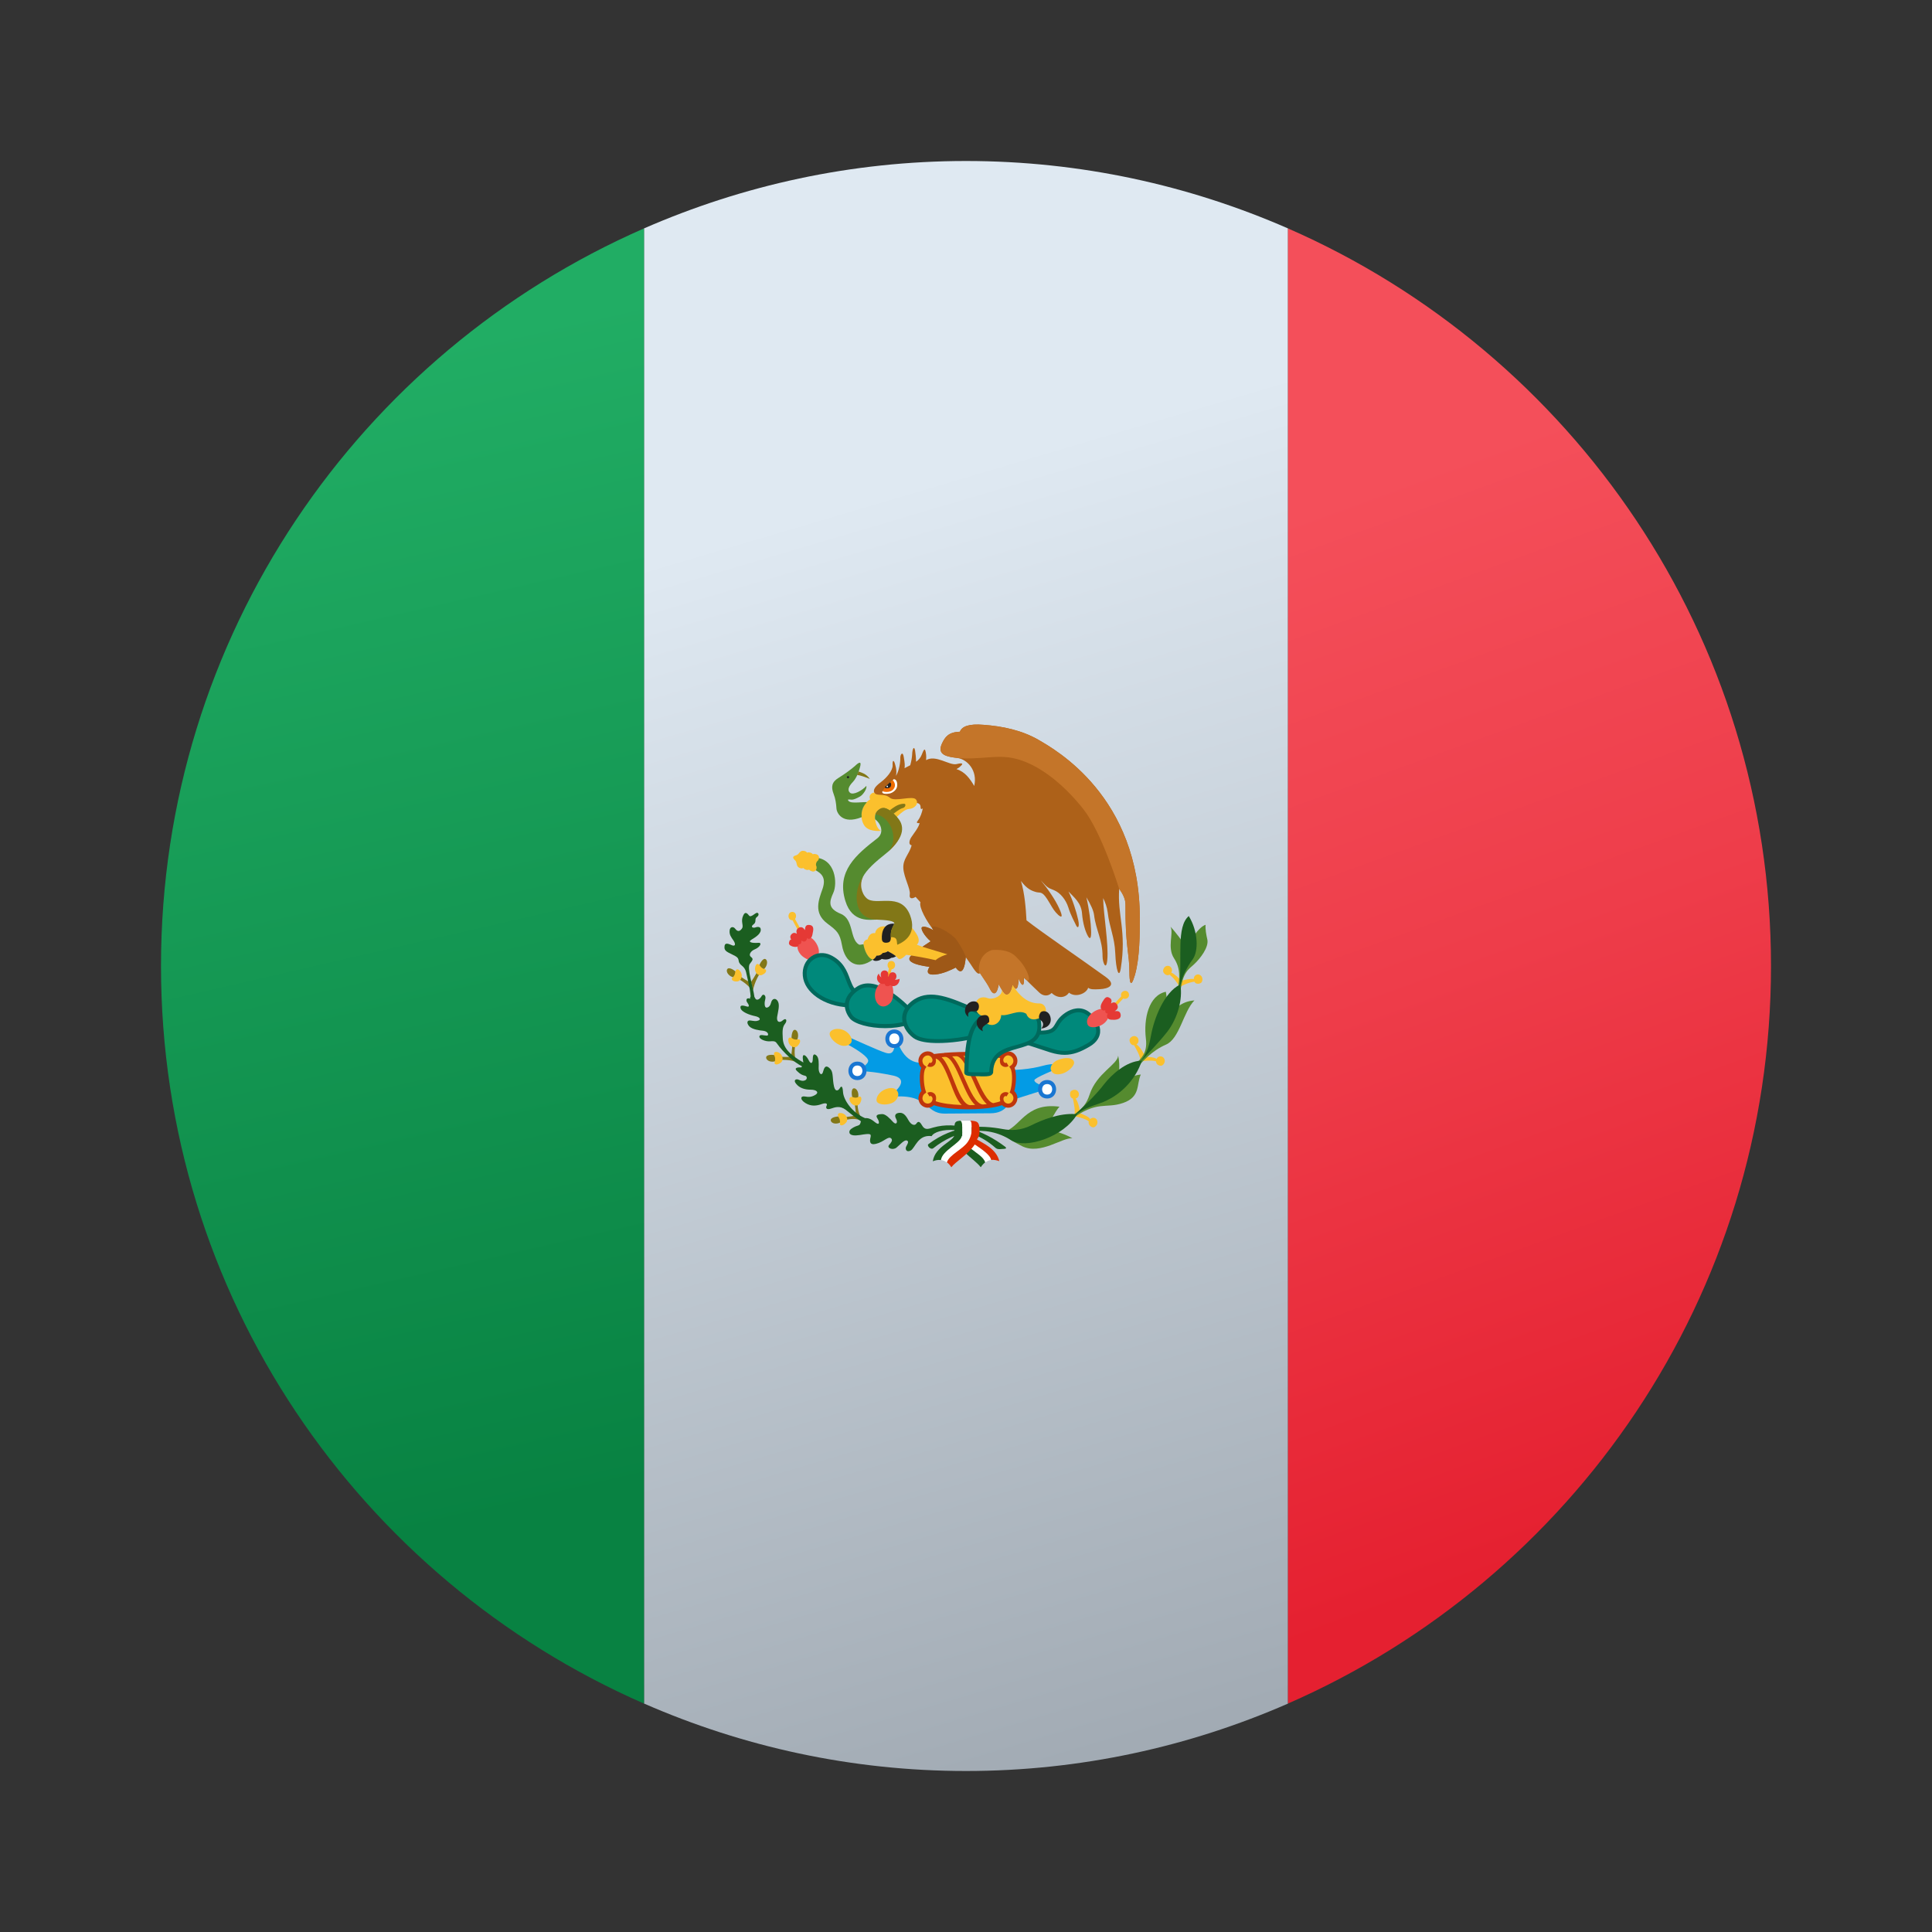 <svg xmlns="http://www.w3.org/2000/svg"  viewBox="0 0 48 48" width="48px" height="48px"><rect x="0" y="0" width="48" height="48" fill="#333333" stroke="none"/><linearGradient id="iNwehTLLruDPfe_m7LbmYa" x1="20.625" x2="30.184" y1="12.602" y2="44.881" gradientUnits="userSpaceOnUse"><stop offset="0" stop-color="#dfe9f2"/><stop offset=".998" stop-color="#9ea7b0"/></linearGradient><path fill="url(#iNwehTLLruDPfe_m7LbmYa)" d="M32,5.675C29.549,4.604,26.846,4,24,4s-5.549,0.604-8,1.675v36.649	C18.451,43.396,21.154,44,24,44s5.549-0.604,8-1.675V5.675z"/><linearGradient id="iNwehTLLruDPfe_m7LbmYb" x1="31.258" x2="40.376" y1="12.867" y2="37.922" gradientUnits="userSpaceOnUse"><stop offset=".008" stop-color="#f44f5a"/><stop offset=".447" stop-color="#ee3d4a"/><stop offset="1" stop-color="#e52030"/></linearGradient><path fill="url(#iNwehTLLruDPfe_m7LbmYb)" d="M44,24c0-8.199-4.939-15.237-12-18.325v36.649C39.061,39.237,44,32.199,44,24z"/><linearGradient id="iNwehTLLruDPfe_m7LbmYc" x1="8.413" x2="14.87" y1="9.081" y2="37.158" gradientUnits="userSpaceOnUse"><stop offset="0" stop-color="#21ad64"/><stop offset="1" stop-color="#088242"/></linearGradient><path fill="url(#iNwehTLLruDPfe_m7LbmYc)" d="M4,24c0,8.199,4.939,15.237,12,18.325V5.675C8.939,8.763,4,15.801,4,24z"/><path fill="#039be5" d="M25.906,26.48c-0.258,0.07-0.711,0.145-1.258,0.078c-0.543-0.066-1.145,0.035-1.559-0.184	c-0.516,0.152-0.738-0.281-0.82-0.598c-0.055,0.285-0.051,0.441-0.258,0.383c-0.207-0.063-0.844-0.363-0.996-0.422	c-0.156-0.063-0.191,0.082,0.063,0.223c0.25,0.137,0.484,0.297,0.492,0.391c0.004,0.098-0.219,0.219-0.297,0.258	c0.379,0,0.797,0.086,0.934,0.117c0.254,0.059,0.27,0.242-0.145,0.531c1.051-0.121,0.883,0.414,1.414,0.41	c0.391-0.004,0.949-0.008,1.129-0.008c0.422,0,0.445-0.297,0.59-0.344c0.32-0.105,0.652-0.203,0.906-0.289	c-0.258-0.059-0.402-0.125-0.402-0.188c0-0.059,0.516-0.266,0.766-0.371C26.375,26.438,26.164,26.406,25.906,26.48z"/><path fill="#fbc02d" d="M25.195,26.25c-0.063-0.094-0.211-0.113-0.289-0.008c-0.434-0.09-1.402-0.063-1.719,0	c-0.074-0.105-0.223-0.086-0.285,0.008c-0.066,0.098-0.023,0.219,0.051,0.266c-0.082,0.125-0.051,0.465,0,0.609	c-0.074,0.047-0.117,0.164-0.051,0.266c0.063,0.094,0.211,0.113,0.285,0.004c0.363,0.152,1.348,0.152,1.719,0	c0.078,0.109,0.227,0.086,0.289-0.004c0.066-0.102,0.023-0.219-0.051-0.266c0.051-0.145,0.078-0.484,0-0.609	C25.219,26.469,25.262,26.348,25.195,26.25z"/><path fill="#bf360c" d="M25.234,26.223c-0.039-0.063-0.113-0.102-0.188-0.102c-0.063,0-0.117,0.023-0.156,0.066	c-0.355-0.066-0.988-0.063-1.406-0.031c0,0,0,0-0.004,0s-0.008,0-0.016,0v0.004c-0.098,0.008-0.195,0.016-0.258,0.027	c-0.039-0.043-0.098-0.066-0.156-0.066c-0.074,0-0.148,0.039-0.191,0.102c-0.035,0.051-0.051,0.117-0.035,0.18	c0.008,0.047,0.031,0.094,0.066,0.125c-0.063,0.152-0.039,0.434,0.004,0.578c-0.035,0.035-0.063,0.082-0.07,0.129	c-0.016,0.066,0,0.129,0.035,0.184c0.043,0.063,0.117,0.102,0.191,0.102c0.059,0,0.113-0.023,0.152-0.063	c0.191,0.066,0.516,0.102,0.84,0.102c0.555,0,0.805-0.086,0.852-0.102c0.039,0.039,0.094,0.063,0.152,0.063	c0.074,0,0.148-0.039,0.188-0.102c0.039-0.055,0.051-0.117,0.039-0.184c-0.012-0.047-0.035-0.094-0.074-0.129	c0.043-0.145,0.066-0.426,0.008-0.578c0.031-0.031,0.059-0.078,0.066-0.125C25.285,26.34,25.273,26.273,25.234,26.223z M23.246,27.359c0.023-0.07,0.012-0.141-0.023-0.18c-0.051-0.051-0.121-0.063-0.184-0.027l0.051,0.086	c0.031-0.02,0.051,0,0.059,0.008c0.023,0.027,0.031,0.07,0,0.121c-0.023,0.031-0.059,0.051-0.098,0.051	c-0.043,0-0.086-0.02-0.109-0.059c-0.027-0.039-0.027-0.078-0.02-0.102c0.008-0.039,0.027-0.07,0.059-0.09l0.031-0.023L23,27.109	c-0.051-0.141-0.074-0.457-0.008-0.566l0.027-0.039l-0.039-0.027c-0.031-0.02-0.055-0.055-0.059-0.094	c-0.008-0.023-0.008-0.063,0.02-0.102c0.023-0.035,0.066-0.059,0.109-0.059c0.039,0,0.07,0.02,0.094,0.051	c0.035,0.051,0.027,0.094,0.004,0.121c-0.012,0.008-0.035,0.023-0.059,0.008l-0.051,0.086c0.023,0.016,0.051,0.02,0.074,0.02	c0.039,0,0.078-0.016,0.105-0.047c0.035-0.035,0.043-0.098,0.031-0.16c0.133,0.027,0.25,0.313,0.352,0.57	c0.09,0.238,0.172,0.465,0.293,0.582C23.637,27.445,23.398,27.414,23.246,27.359z M24.098,27.457	c-0.164-0.016-0.289-0.336-0.402-0.621c-0.094-0.238-0.184-0.457-0.301-0.57c0.027-0.004,0.055-0.004,0.086-0.008	c0.148,0,0.281,0.313,0.402,0.59c0.105,0.242,0.211,0.484,0.344,0.605C24.184,27.453,24.141,27.457,24.098,27.457z M24.418,27.441	c-0.172-0.012-0.316-0.34-0.445-0.633c-0.098-0.23-0.195-0.445-0.316-0.563c0.035,0,0.07-0.004,0.109-0.004	c0.145,0.012,0.281,0.332,0.41,0.609c0.105,0.242,0.211,0.469,0.34,0.582C24.484,27.434,24.449,27.438,24.418,27.441z M25.102,26.543c0.066,0.105,0.047,0.422-0.004,0.566l-0.016,0.035l0.035,0.02c0.027,0.02,0.051,0.055,0.059,0.094	c0.004,0.023,0.004,0.063-0.023,0.102c-0.023,0.035-0.063,0.059-0.105,0.059c-0.039,0-0.074-0.02-0.098-0.051	c-0.031-0.051-0.023-0.098,0-0.121c0.008-0.008,0.023-0.027,0.059-0.008l0.051-0.086c-0.063-0.035-0.133-0.023-0.184,0.027	c-0.035,0.039-0.047,0.105-0.023,0.18c-0.051,0.02-0.109,0.031-0.176,0.047c-0.141-0.027-0.289-0.332-0.406-0.594	c-0.109-0.238-0.211-0.457-0.336-0.578c0.332-0.004,0.68,0.008,0.914,0.051c-0.016,0.07-0.008,0.137,0.027,0.176	c0.031,0.031,0.066,0.047,0.105,0.047c0.027,0,0.051-0.008,0.078-0.023L25.008,26.4c-0.027,0.02-0.051,0.004-0.063-0.008	c-0.02-0.023-0.031-0.07,0.004-0.117c0.031-0.047,0.074-0.055,0.098-0.055c0.043,0.004,0.082,0.023,0.105,0.059	c0.027,0.039,0.027,0.078,0.023,0.105c-0.008,0.035-0.031,0.07-0.063,0.09L25.074,26.5L25.102,26.543z"/><path fill="#fff" d="M21.301,26.426c-0.23,0-0.23,0.359,0,0.359S21.535,26.426,21.301,26.426z"/><path fill="#1976d2" d="M21.301,26.375c-0.145,0-0.223,0.113-0.223,0.23c0,0.113,0.074,0.23,0.223,0.23	s0.227-0.117,0.227-0.23C21.527,26.488,21.449,26.375,21.301,26.375z M21.301,26.734c-0.098,0-0.125-0.082-0.125-0.129	c0-0.051,0.027-0.133,0.125-0.133c0.086,0,0.125,0.066,0.125,0.133C21.426,26.652,21.398,26.734,21.301,26.734z"/><path fill="#fff" d="M22.219,25.629c-0.23,0-0.23,0.363,0,0.363S22.453,25.629,22.219,25.629z"/><path fill="#1976d2" d="M22.219,25.578c-0.145,0-0.223,0.117-0.223,0.23c0,0.117,0.074,0.23,0.223,0.23	s0.227-0.117,0.227-0.23C22.441,25.695,22.367,25.578,22.219,25.578z M22.219,25.941c-0.098,0-0.125-0.082-0.125-0.133	c0-0.047,0.027-0.133,0.125-0.133c0.086,0,0.125,0.066,0.125,0.133C22.344,25.859,22.316,25.941,22.219,25.941z"/><path fill="#fff" d="M26.016,26.883c-0.234,0-0.234,0.363,0,0.363C26.246,27.246,26.25,26.883,26.016,26.883z"/><path fill="#1976d2" d="M26.016,26.832c-0.148,0-0.227,0.117-0.227,0.23c0,0.117,0.078,0.23,0.227,0.23	c0.145,0,0.223-0.113,0.223-0.23c0-0.059-0.02-0.113-0.055-0.156C26.145,26.859,26.086,26.832,26.016,26.832z M26.016,27.195	c-0.098,0-0.125-0.082-0.125-0.133c0-0.047,0.027-0.129,0.125-0.129c0.086,0,0.125,0.063,0.125,0.129	C26.141,27.113,26.113,27.195,26.016,27.195z"/><path fill="#fbc02d" d="M20.625,25.641c-0.055,0.086,0.078,0.246,0.219,0.313c0.137,0.066,0.262,0.016,0.301-0.047	c0.043-0.059,0-0.215-0.16-0.301C20.844,25.531,20.676,25.559,20.625,25.641z"/><path fill="#fbc02d" d="M22.016,27.055c-0.152,0.051-0.254,0.191-0.238,0.293c0.02,0.098,0.223,0.117,0.367,0.063	c0.141-0.051,0.191-0.191,0.168-0.262C22.277,27.047,22.184,27,22.016,27.055z"/><path fill="#fbc02d" d="M26.301,26.328c-0.145,0.051-0.215,0.172-0.195,0.242c0.031,0.105,0.121,0.152,0.293,0.102	c0.152-0.047,0.32-0.211,0.281-0.301C26.633,26.258,26.445,26.277,26.301,26.328z"/><path fill="#fbc02d" d="M27.086,27.805c-0.031-0.063-0.195-0.125-0.262-0.152c0.016-0.074-0.043-0.297-0.102-0.359	c0.082-0.016,0.117-0.133,0.043-0.195c-0.059-0.047-0.137-0.016-0.164,0.02s-0.027,0.152,0.055,0.176	c0.012,0.074,0.082,0.336,0.023,0.441c0.113,0.004,0.316,0.074,0.371,0.125c-0.027,0.086,0.07,0.152,0.113,0.148	s0.109-0.059,0.102-0.137C27.262,27.773,27.145,27.738,27.086,27.805z"/><path fill="#fbc02d" d="M28.734,26.309c-0.051-0.047-0.223-0.051-0.293-0.055c-0.008-0.074-0.133-0.27-0.207-0.305	c0.074-0.043,0.074-0.168-0.02-0.203c-0.07-0.023-0.133,0.031-0.148,0.074s0.023,0.156,0.109,0.148	c0.035,0.066,0.18,0.293,0.152,0.41c0.113-0.035,0.328-0.035,0.395-0.008c0,0.094,0.109,0.121,0.148,0.102s0.09-0.09,0.059-0.16	C28.891,26.219,28.77,26.227,28.734,26.309z"/><path fill="#fbc02d" d="M29.66,24.324c-0.066-0.016-0.25,0.02-0.313,0.047c-0.039-0.059-0.18-0.184-0.246-0.207	c0.047-0.074-0.012-0.184-0.105-0.168c-0.074,0.012-0.105,0.094-0.098,0.137c0.004,0.047,0.086,0.129,0.16,0.082	c0.059,0.043,0.215,0.207,0.246,0.324c0.082-0.082,0.297-0.145,0.371-0.148c0.039,0.078,0.148,0.051,0.176,0.016	s0.039-0.121-0.02-0.172C29.758,24.172,29.652,24.234,29.66,24.324z"/><path fill="#558b2f" d="M29.469,23.566c-0.047-0.141-0.277-0.422-0.387-0.543c0.082,0.168-0.09,0.512,0.086,0.785	c0.16,0.242,0.148,0.492,0.09,0.781l0.07,0.051c0.051-0.492,0.219-0.57,0.332-0.676c0.172-0.16,0.375-0.434,0.336-0.621	c-0.027-0.117-0.055-0.266-0.043-0.367C29.777,23.031,29.555,23.391,29.469,23.566z"/><path fill="#558b2f" d="M28.996,25.285c0.02-0.145-0.004-0.508-0.031-0.645c-0.426,0.09-0.555,0.668-0.496,1.164	c0.047,0.375-0.125,0.512-0.348,0.711l0.066,0.102c0.168-0.234,0.445-0.52,0.781-0.664c0.34-0.145,0.43-0.816,0.707-1.098	C29.309,24.883,29.176,25.098,28.996,25.285z"/><path fill="#558b2f" d="M27.781,26.227c-0.016,0.223-0.535,0.434-0.711,0.969c-0.07,0.207-0.148,0.34-0.449,0.539	l-0.016,0.082c0.66-0.488,0.855-0.262,1.297-0.414s0.328-0.465,0.441-0.707c-0.195,0.02-0.48,0.141-0.625,0.266	C27.797,26.805,27.84,26.496,27.781,26.227z"/><path fill="#558b2f" d="M26.324,27.496c-0.871-0.117-0.973,0.543-1.41,0.629c0.094,0.086,0.023,0.121,0.48,0.352	c0.461,0.227,1.012-0.23,1.25-0.195c-0.215-0.133-0.527-0.203-0.734-0.242C26.094,27.934,26.199,27.617,26.324,27.496z"/><path fill="#1b5e20" d="M29.305,24.469c-0.371,0.188-0.629,0.805-0.711,1.27c-0.063,0.352-0.141,0.477-0.246,0.613	c-0.367,0.016-0.73,0.344-0.918,0.586c-0.168,0.223-0.461,0.516-0.711,0.742c-0.391-0.031-0.84,0.148-1.094,0.277	c-0.266,0.133-0.504,0.133-0.711,0.094c-0.563-0.102-1.203-0.109-1.848,0.375c-0.047,0.031,0.055,0.152,0.121,0.102	c0.543-0.434,1.289-0.613,1.934-0.199c0.352,0.23,1.316-0.082,1.641-0.648c-0.004,0-0.008,0-0.012,0	c0.098-0.074,0.195-0.141,0.566-0.266c0.5-0.172,0.895-0.578,1.055-1.066c-0.004,0-0.008,0-0.012,0	c0.145-0.156,0.418-0.43,0.645-0.719c0.262-0.344,0.379-0.809,0.324-1.152c0.043-0.223,0.172-0.465,0.305-0.645	c0.148-0.207,0.137-0.688-0.098-1.074C29.223,23.023,29.371,23.797,29.305,24.469z"/><path fill="#827717" d="M21.316,27.285c0.035-0.113-0.02-0.25-0.102-0.246c-0.078,0.008-0.059,0.199-0.016,0.285	c0.039,0.082,0.055,0.199,0.066,0.355l0.129,0.078C21.316,27.66,21.285,27.402,21.316,27.285z"/><path fill="#fbc02d" d="M21.219,27.266c-0.105-0.039-0.137,0.016-0.098,0.102c0.059,0.117,0.195,0.129,0.246,0.043	c0.066-0.117,0.023-0.188-0.023-0.164C21.297,27.273,21.242,27.277,21.219,27.266z"/><path fill="#827717" d="M20.895,27.742c-0.086-0.016-0.27,0.016-0.254,0.098s0.16,0.102,0.254,0.035s0.34-0.102,0.449-0.051	l-0.105-0.105C21.094,27.746,20.984,27.762,20.895,27.742z"/><path fill="#fbc02d" d="M20.848,27.781c0.016,0.023,0.027,0.078,0.02,0.133c-0.012,0.051,0.063,0.078,0.152-0.023	c0.066-0.07,0.016-0.211-0.105-0.234C20.824,27.637,20.785,27.684,20.848,27.781z"/><path fill="#827717" d="M19.672,25.859c0.02,0.09,0.008,0.219-0.016,0.375l0.117,0.098c-0.051-0.113-0.035-0.375,0.023-0.48	c0.059-0.102,0.035-0.25-0.043-0.266C19.676,25.574,19.652,25.766,19.672,25.859z"/><path fill="#fbc02d" d="M19.703,25.809c-0.094-0.066-0.133-0.02-0.113,0.074c0.023,0.125,0.16,0.172,0.227,0.102	c0.094-0.098,0.066-0.172,0.016-0.164C19.781,25.836,19.727,25.824,19.703,25.809z"/><path fill="#827717" d="M19.301,26.23c-0.082-0.035-0.27-0.039-0.266,0.047c0.004,0.082,0.141,0.129,0.246,0.082	s0.414-0.031,0.512,0.039l-0.137-0.141C19.504,26.262,19.387,26.262,19.301,26.23z"/><path fill="#fbc02d" d="M19.25,26.258c0.012,0.023,0.012,0.082-0.004,0.133c-0.02,0.051,0.051,0.09,0.156,0.008	c0.074-0.063,0.047-0.207-0.066-0.254C19.25,26.113,19.199,26.148,19.25,26.258z"/><path fill="#827717" d="M18.844,24.047c-0.016,0.09-0.098,0.219-0.184,0.348l0.047,0.211c0.039-0.203,0.16-0.441,0.254-0.512	c0.094-0.066,0.129-0.215,0.063-0.262S18.863,23.953,18.844,24.047z"/><path fill="#fbc02d" d="M18.895,24.012c-0.059-0.098-0.117-0.074-0.133,0.02c-0.027,0.129,0.078,0.227,0.168,0.191	c0.121-0.051,0.125-0.133,0.074-0.145C18.953,24.07,18.91,24.035,18.895,24.012z"/><path fill="#827717" d="M18.32,24.184c-0.055-0.074-0.215-0.176-0.254-0.102s0.059,0.188,0.172,0.203	c0.113,0.012,0.371,0.195,0.426,0.305l-0.051-0.195C18.48,24.32,18.379,24.258,18.32,24.184z"/><path fill="#fbc02d" d="M18.262,24.18c0,0.027-0.027,0.078-0.066,0.113c-0.039,0.031,0,0.105,0.129,0.09	c0.094-0.016,0.145-0.152,0.066-0.254C18.332,24.055,18.273,24.063,18.262,24.18z"/><path fill="#1b5e20" d="M23.191,28.012c-0.125,0.035-0.211,0.078-0.285-0.055s-0.113-0.078-0.145-0.035	s-0.117,0.043-0.195-0.098c-0.074-0.137-0.137-0.184-0.227-0.176c-0.094,0.012-0.125,0.063-0.074,0.152	c0.047,0.09,0,0.16-0.078,0.074c-0.074-0.082-0.184-0.199-0.273-0.195s-0.176,0.016-0.117,0.105s0.059,0.188-0.047,0.105	c-0.098-0.082-0.168-0.117-0.258-0.109c-0.332-0.141-0.535-0.461-0.547-0.645c-0.012-0.191-0.055-0.141-0.082-0.098	c-0.023,0.047-0.105,0.109-0.141-0.039c-0.043-0.184-0.016-0.344-0.082-0.426c-0.07-0.086-0.145-0.121-0.184,0.031	c-0.035,0.156-0.117,0.07-0.117-0.059c0.004-0.129,0.008-0.254-0.047-0.313c-0.055-0.055-0.098-0.051-0.098,0.07	c0,0.125-0.051,0.148-0.105,0.035c-0.059-0.117-0.148-0.176-0.145-0.055c0.004,0.047,0.008,0.082,0.016,0.117	c-0.363-0.207-0.5-0.375-0.512-0.598c-0.012-0.191-0.008-0.285,0.055-0.363s0.031-0.16-0.051-0.09	c-0.082,0.074-0.16,0.051-0.145-0.078c0.02-0.125,0.07-0.289,0.023-0.383c-0.047-0.098-0.148-0.094-0.176,0.035	c-0.012,0.055-0.055,0.113-0.109,0.113c-0.059,0-0.055-0.133-0.031-0.215c0.023-0.086-0.051-0.145-0.09-0.074	c-0.039,0.074-0.133,0.145-0.172,0.035c-0.004-0.004-0.008-0.004-0.008-0.008c-0.031-0.246-0.195-0.73-0.113-0.828	c0.086-0.105,0.082-0.125,0.023-0.172c-0.063-0.051,0-0.145,0.094-0.184c0.137-0.055,0.195-0.172,0.094-0.164	c-0.172,0.012-0.27-0.02-0.172-0.078c0.125-0.074,0.254-0.164,0.227-0.273c-0.008-0.043-0.066-0.055-0.129-0.031	c-0.066,0.023-0.125-0.016-0.055-0.07c0.098-0.066,0.02-0.137,0.09-0.188c0.07-0.047,0.043-0.113,0-0.105	c-0.043,0.004-0.148,0.125-0.191,0.07s-0.098-0.113-0.145-0.008c-0.074,0.152,0.016,0.25-0.031,0.324	c-0.047,0.07-0.105,0.094-0.164,0.016c-0.055-0.078-0.141-0.055-0.145,0.043c-0.008,0.098,0.035,0.156,0.098,0.246	c0.059,0.09,0.047,0.16-0.063,0.105C18.059,23.43,18.004,23.43,18,23.52c-0.008,0.09,0.039,0.121,0.18,0.188	c0.137,0.066,0.16,0.086,0.172,0.16c0.02,0.133,0.141,0.109,0.184,0.285c0.031,0.152,0.098,0.379,0.113,0.605	c-0.012,0.012-0.016,0.031-0.012,0.055c-0.098-0.039-0.109,0.043-0.074,0.09c0.047,0.063,0.063,0.121,0,0.105	c-0.062-0.016-0.187-0.063-0.164,0.039c0.023,0.098,0.23,0.172,0.363,0.199c0.129,0.027,0.141,0.09,0.078,0.109	c-0.059,0.023-0.098,0.012-0.188,0c-0.094-0.016-0.109,0.059-0.039,0.141c0.074,0.082,0.262,0.105,0.348,0.113	c0.137,0.016,0.148,0.125,0.09,0.121c-0.063,0-0.176-0.043-0.184,0.02c-0.012,0.063,0.152,0.133,0.27,0.121	c0.121-0.012,0.137,0.016,0.164,0.051c0.156,0.223,0.434,0.477,0.625,0.57c-0.012,0.008-0.004,0.027-0.023,0.027	c-0.102-0.004-0.184,0.016-0.098,0.094c0.082,0.082,0.141,0.102,0.195,0.113s0.062,0.086,0.004,0.113	c-0.059,0.027-0.117,0.008-0.168-0.016c-0.055-0.023-0.137,0.008-0.055,0.105c0.078,0.098,0.203,0.145,0.359,0.145	c0.16,0,0.211,0.074,0.117,0.129s-0.16,0.059-0.266,0.039c-0.102-0.016-0.125,0.074,0.02,0.164s0.281,0.07,0.41,0.023	c0.129-0.043,0.137,0.008,0.113,0.051c-0.02,0.039-0.008,0.102,0.105,0.066c0.113-0.039,0.227-0.078,0.367,0.023	c0.113,0.086,0.242,0.199,0.383,0.289c-0.012,0.043-0.012,0.09-0.078,0.109c-0.07,0.02-0.16,0.066-0.195,0.113	c-0.031,0.047-0.035,0.164,0.242,0.121c0.277-0.047,0.289-0.031,0.27,0.059c-0.023,0.09-0.027,0.199,0.133,0.16	c0.203-0.047,0.309-0.207,0.383-0.133c0.043,0.047-0.012,0.113-0.055,0.16c-0.066,0.074,0.09,0.141,0.184,0.066	c0.086-0.07,0.195-0.203,0.258-0.176c0.066,0.023,0.004,0.105-0.02,0.156c-0.023,0.047,0,0.148,0.113,0.094	c0.113-0.059,0.18-0.406,0.523-0.359c0.102-0.195,0.91-0.301,1.574,0.281c0.047,0.047,0.102,0.047,0.164,0.039	c0.063-0.004,0.152,0,0.09-0.055C24.41,28.066,23.75,27.852,23.191,28.012z"/><path fill="#fff" d="M24.18,28.395c-0.012,0.031-0.051,0.117-0.066,0.137c0.145,0.117,0.328,0.219,0.363,0.348	c0.051-0.035,0.098-0.055,0.145-0.059C24.605,28.676,24.324,28.516,24.18,28.395z"/><path fill="#1b5e20" d="M24.113,28.531c-0.016,0.035-0.109,0.07-0.141,0.102c0.125,0.121,0.305,0.25,0.395,0.367	c0.035-0.055,0.074-0.094,0.109-0.121C24.441,28.75,24.258,28.648,24.113,28.531z"/><path fill="#1b5e20" d="M23.855,27.844c-0.168,0.012-0.141,0.082-0.141,0.336c0.008,0.172-0.48,0.285-0.539,0.672	c0.059-0.023,0.129-0.043,0.203-0.031c0.051-0.156,0.531-0.363,0.531-0.664l-0.004-0.066C23.91,27.973,23.914,27.844,23.855,27.844z"/><path fill="#fff" d="M24.09,27.844c-0.027,0-0.059,0-0.094,0c-0.055,0-0.102,0-0.141,0c0.059,0,0.051,0.129,0.051,0.246	c0,0.043,0.004,0.094,0.004,0.145c-0.004-0.004-0.008-0.008-0.012-0.008c-0.047,0.188-0.488,0.352-0.52,0.594	c0.051,0.004,0.098,0.023,0.145,0.063c0.055-0.191,0.41-0.32,0.523-0.516c0.012,0,0.023,0,0.035,0	c0.078,0.016,0.059-0.16,0.059-0.277S24.148,27.84,24.09,27.844z"/><path fill="#dd2c00" d="M24.277,28.313c0-0.004,0-0.012,0-0.016c0.039-0.039,0.059-0.102,0.059-0.203c0-0.008,0-0.012,0-0.02	V28.07c-0.004-0.191-0.047-0.223-0.246-0.227c0.055-0.004,0.051,0.113,0.051,0.223c0,0.004,0.008,0.148-0.094,0.301	c-0.125,0.188-0.465,0.324-0.52,0.512c0.039,0.027,0.074,0.066,0.109,0.121c0.105-0.141,0.414-0.313,0.582-0.566	c0.148,0.098,0.391,0.258,0.406,0.383c0.074-0.008,0.145,0.012,0.203,0.031C24.754,28.539,24.418,28.402,24.277,28.313z"/><path fill="#ef5350" d="M19.902,23.332c-0.16,0.16-0.074,0.313,0.004,0.398c0.082,0.082,0.27,0.191,0.367,0.09	c0.086-0.09,0.105-0.219,0.008-0.383C20.184,23.277,20.027,23.203,19.902,23.332z"/><path fill="#fbc02d" d="M19.68,22.844l0.137,0.254l0.063-0.035l-0.141-0.254L19.68,22.844z"/><path fill="#fbc02d" d="M19.684,22.656c-0.125,0-0.125,0.207,0,0.207C19.805,22.863,19.812,22.656,19.684,22.656z"/><path fill="#e53935" d="M20.109,22.98c-0.082-0.008-0.105,0.035-0.113,0.129c-0.039-0.07-0.09-0.094-0.156-0.055	c-0.055,0.035-0.063,0.082-0.043,0.145c-0.043-0.027-0.086-0.035-0.133,0.012c-0.039,0.043-0.035,0.086-0.008,0.133	c-0.02,0.004-0.035,0.012-0.043,0.039c-0.027,0.066-0.012,0.102,0.082,0.133c0.094,0.023,0.133,0.004,0.148-0.035	c0-0.008-0.004-0.012-0.004-0.016c0.02-0.004,0.039-0.004,0.055-0.02c0.016-0.02,0.02-0.047,0.016-0.078	c0.039,0.027,0.07,0.035,0.102,0.016c0.02-0.016,0.035-0.043,0.039-0.078c0.012,0.004,0.02,0.02,0.035,0.02	c0.07,0.004,0.094-0.051,0.113-0.18C20.219,23.047,20.195,22.988,20.109,22.98z"/><path fill="#00897b" d="M20.613,23.77c-0.313-0.145-0.652,0.086-0.621,0.473c0.035,0.387,0.508,0.711,1.094,0.734	l0.238-0.313C21.016,24.617,21.152,24.023,20.613,23.77z"/><path fill="#00695c" d="M21.121,24.336c-0.074-0.207-0.172-0.461-0.488-0.609c-0.16-0.074-0.344-0.063-0.48,0.035	c-0.148,0.102-0.227,0.285-0.207,0.484c0.035,0.414,0.535,0.758,1.137,0.781h0.023l0.309-0.398l-0.082-0.016	C21.227,24.598,21.187,24.504,21.121,24.336z M21.059,24.926c-0.539-0.031-0.984-0.328-1.016-0.688	c-0.016-0.168,0.047-0.313,0.168-0.395c0.059-0.043,0.133-0.066,0.207-0.066c0.059,0,0.117,0.012,0.172,0.039	c0.281,0.133,0.363,0.355,0.438,0.555c0.055,0.137,0.102,0.266,0.215,0.32L21.059,24.926z"/><path fill="#00897b" d="M21.312,24.555c-0.402,0.266-0.273,0.578-0.16,0.715c0.16,0.191,0.883,0.313,1.387,0.145l0.059-0.328	C22.32,24.809,21.715,24.289,21.312,24.555z"/><path fill="#00695c" d="M21.285,24.516c-0.172,0.113-0.27,0.246-0.293,0.395c-0.027,0.191,0.086,0.348,0.121,0.391	c0.117,0.141,0.488,0.242,0.879,0.242c0.191,0,0.391-0.023,0.563-0.082l0.027-0.012l0.066-0.379l-0.02-0.02	C22.375,24.793,21.73,24.219,21.285,24.516z M22.496,25.375c-0.492,0.148-1.168,0.027-1.309-0.141	c-0.027-0.035-0.117-0.156-0.094-0.309c0.016-0.121,0.098-0.23,0.246-0.328c0.066-0.047,0.145-0.066,0.223-0.066	c0.367,0,0.809,0.402,0.98,0.57L22.496,25.375z"/><path fill="#00897b" d="M22.746,24.867c-0.445,0.277-0.285,0.688-0.023,0.883c0.266,0.191,1.078,0.109,1.434,0.012	s0.449-0.277,0.391-0.52C23.742,24.906,23.191,24.594,22.746,24.867z"/><path fill="#00695c" d="M24.59,25.207l-0.023-0.012c-0.105-0.043-0.211-0.09-0.313-0.133	c-0.652-0.285-1.125-0.488-1.535-0.238c-0.242,0.152-0.297,0.332-0.305,0.453c-0.008,0.188,0.102,0.383,0.277,0.512	c0.129,0.094,0.363,0.125,0.609,0.125c0.332,0,0.691-0.055,0.867-0.105c0.355-0.094,0.496-0.285,0.426-0.578L24.59,25.207z M24.145,25.715c-0.344,0.094-1.145,0.176-1.391-0.004c-0.121-0.09-0.246-0.246-0.238-0.43c0.008-0.141,0.094-0.27,0.258-0.371	c0.109-0.066,0.23-0.098,0.359-0.098c0.297,0,0.648,0.152,1.082,0.344c0.094,0.039,0.188,0.082,0.289,0.121	C24.535,25.434,24.512,25.613,24.145,25.715z"/><path fill="#00897b" d="M26.32,25.371c-0.121,0.16-0.098,0.301-0.535,0.281c-0.047,0.09-0.133,0.176-0.309,0.246	c0.074,0.012,0.281,0.086,0.637,0.199c0.355,0.117,0.59,0.063,0.934-0.137s0.289-0.527,0-0.766	C26.785,24.973,26.445,25.195,26.32,25.371z"/><path fill="#00695c" d="M26.738,25.055c-0.191,0.023-0.371,0.16-0.461,0.285c-0.023,0.031-0.039,0.063-0.059,0.094	c-0.066,0.113-0.102,0.18-0.434,0.172l-0.031-0.004l-0.016,0.031c-0.047,0.09-0.137,0.164-0.281,0.223l-0.168,0.066l0.18,0.027	c0.051,0.008,0.184,0.051,0.379,0.117l0.25,0.082c0.129,0.039,0.246,0.059,0.352,0.059c0.215,0,0.402-0.074,0.621-0.203	c0.199-0.113,0.254-0.258,0.262-0.355c0.016-0.164-0.078-0.344-0.254-0.492C26.98,25.074,26.855,25.039,26.738,25.055z M27.02,25.918c-0.352,0.207-0.57,0.238-0.891,0.133l-0.25-0.078c-0.105-0.035-0.195-0.066-0.262-0.086	c0.09-0.051,0.152-0.109,0.195-0.184c0.016,0,0.027,0,0.043,0c0.297,0,0.371-0.086,0.449-0.223c0.016-0.027,0.031-0.055,0.055-0.082	c0.074-0.102,0.227-0.223,0.391-0.246c0.102-0.012,0.187,0.016,0.266,0.078c0.148,0.129,0.227,0.277,0.219,0.406	C27.223,25.746,27.148,25.844,27.02,25.918z"/><path fill="#00897b" d="M24.594,25.207c-0.527,0.133-0.563,0.734-0.586,1.434c0,0.051,0.102,0.051,0.309,0.051	s0.316,0.012,0.313-0.074c0.031-0.879,1.285-0.348,1.191-1.207C25.777,25.027,25.121,25.074,24.594,25.207z"/><path fill="#00695c" d="M24.578,25.156c-0.578,0.148-0.602,0.828-0.621,1.484c0,0.098,0.113,0.098,0.359,0.098l0.066,0.004	c0.02,0,0.039,0,0.055,0c0.105,0,0.176-0.008,0.211-0.047c0.016-0.016,0.031-0.039,0.027-0.078c0.016-0.398,0.305-0.477,0.605-0.563	c0.297-0.082,0.641-0.176,0.586-0.648c-0.008-0.102-0.059-0.18-0.141-0.238C25.445,24.973,24.832,25.098,24.578,25.156z M25.254,25.961c-0.309,0.082-0.656,0.18-0.676,0.656v0.012c-0.02,0.012-0.105,0.012-0.191,0.012h-0.07	c-0.113,0-0.223,0-0.258-0.012c0.023-0.754,0.078-1.258,0.547-1.371c0.492-0.125,0.848-0.199,1.066-0.008	c0.055,0.047,0.09,0.098,0.098,0.168C25.812,25.805,25.566,25.871,25.254,25.961z"/><path fill="#ef5350" d="M27.18,25.133c-0.16,0.105-0.203,0.23-0.156,0.328c0.047,0.094,0.242,0.07,0.367-0.008	s0.203-0.234,0.145-0.332C27.477,25.027,27.312,25.051,27.18,25.133z"/><path fill="#fbc02d" d="M27.68,24.945l0.051,0.051l0.195-0.211l-0.051-0.051L27.68,24.945z"/><path fill="#fbc02d" d="M27.855,24.746c0.035,0.121,0.227,0.074,0.191-0.059C28.012,24.563,27.82,24.617,27.855,24.746z"/><path fill="#e53935" d="M27.695,25.121c0.074-0.043,0.098-0.102,0.055-0.168c-0.043-0.063-0.09-0.059-0.148-0.023	c0.02-0.051,0.023-0.102-0.027-0.133c-0.082-0.055-0.121-0.016-0.188,0.098s-0.043,0.176,0.004,0.203	c0.027,0.016,0.047,0.008,0.07,0c0,0.023-0.004,0.043,0.008,0.059c0.016,0.023,0.035,0.023,0.055,0.023	c-0.016,0.023-0.023,0.051-0.02,0.074c0.012,0.074,0.07,0.086,0.191,0.082c0.094-0.008,0.16-0.039,0.148-0.129	C27.828,25.125,27.781,25.113,27.695,25.121z"/><path fill="#ef5350" d="M21.91,24.395c-0.172,0.121-0.219,0.359-0.125,0.512c0.098,0.152,0.254,0.109,0.344,0	s0.074-0.367,0.023-0.457L21.91,24.395z"/><path fill="#fbc02d" d="M22.027,24.289l0.066,0.023l0.074-0.289l-0.066-0.016L22.027,24.289z"/><path fill="#fbc02d" d="M22.145,23.875c-0.125,0-0.125,0.207,0,0.207C22.266,24.082,22.273,23.875,22.145,23.875z"/><path fill="#e53935" d="M22.176,24.156c-0.063,0-0.094,0.051-0.098,0.102c-0.004,0-0.012,0-0.016,0	c0.023-0.063,0-0.148-0.086-0.148c-0.094,0-0.117,0.109-0.078,0.172c-0.031-0.02-0.055-0.051-0.063-0.094	c-0.109,0.113-0.008,0.293,0.141,0.254c0.012,0.023,0.016,0.047,0.043,0.055c0.039,0.012,0.07,0.004,0.102-0.023	c0.074,0.066,0.227,0.008,0.23-0.156c-0.023,0.012-0.066,0.023-0.117,0.027C22.297,24.289,22.285,24.156,22.176,24.156z"/><path fill="#ad6119" d="M25.797,18.379c-0.414-0.238-0.891-0.336-1.359-0.371c-0.367-0.031-0.539,0.039-0.59,0.172	c-0.281,0.008-0.367,0.129-0.441,0.285c-0.145,0.301,0.137,0.336,0.379,0.367s0.508,0.309,0.418,0.695	c-0.105-0.18-0.23-0.355-0.441-0.418c0.043-0.023,0.082-0.051,0.102-0.074c0.059-0.051,0.078-0.094-0.102-0.051	c-0.176,0.039-0.516-0.242-0.754-0.098c0.004-0.055,0.004-0.102,0-0.137c-0.027-0.219-0.063-0.109-0.113,0.012	c-0.027,0.066-0.074,0.121-0.137,0.164c0-0.102-0.012-0.199-0.023-0.273c-0.023-0.133-0.07-0.055-0.074,0.098	c-0.004,0.07-0.02,0.164-0.047,0.262c-0.051,0.027-0.094,0.047-0.141,0.074c0.008-0.066,0.008-0.121-0.02-0.277	c-0.023-0.156-0.09-0.066-0.086,0.023s-0.027,0.324-0.109,0.445c0.02-0.07,0.016-0.164-0.016-0.273	c-0.035-0.137-0.074-0.129-0.066,0.012c0.004,0.129-0.148,0.309-0.289,0.414c-0.184,0.137-0.215,0.223-0.133,0.32	c0.23,0.262,0.918,0.172,1.027,0.199c0.047,0.012,0.09,0.031,0.09,0.109c0,0.043,0.016,0.055,0.055,0.027	c-0.02,0.102-0.059,0.219-0.117,0.293c-0.051,0.066-0.035,0.074,0.039,0.074c-0.051,0.176-0.227,0.328-0.25,0.441	c-0.012,0.059,0,0.098,0.051,0.109c-0.063,0.227-0.219,0.336-0.207,0.566s0.184,0.52,0.16,0.656	c-0.02,0.121,0.074,0.105,0.145,0.059c0.039,0.043,0.082,0.09,0.121,0.133c-0.047,0.121,0.16,0.488,0.328,0.695	c-0.121-0.066-0.254-0.117-0.293-0.074c-0.031,0.035,0.047,0.199,0.219,0.348c-0.195,0.133-0.535,0.336-0.527,0.438	c0.004,0.105,0.238,0.16,0.5,0.195c-0.074,0.117-0.066,0.211,0.141,0.191c0.195-0.02,0.402-0.117,0.512-0.172	c0.098,0.133,0.207,0.168,0.246-0.254c0.043,0.063,0.078,0.113,0.109,0.156c0.125,0.195,0.195,0.293,0.246,0.234	c0.129,0.195,0.199,0.293,0.25,0.402c0.055,0.109,0.164,0.203,0.215-0.125c0.039,0.07,0.074,0.129,0.102,0.18	c0.074,0.129,0.191,0.113,0.242-0.16c0.063,0.113,0.137,0.18,0.152-0.16c0.043,0.117,0.145,0.293,0.129-0.023	c0.25,0.254,0.297,0.289,0.383,0.375c0.086,0.082,0.211,0.102,0.305,0.008c0.164,0.156,0.355,0.113,0.43-0.008	c0.164,0.133,0.434,0.023,0.477-0.121c0.059,0.043,0.129,0.043,0.285,0.035c0.211-0.008,0.434-0.098,0.156-0.301	c-0.598-0.434-1.574-1.098-1.973-1.41c-0.016-0.293-0.043-0.66-0.137-0.977c0.152,0.203,0.27,0.246,0.383,0.277	c0.113,0.027,0.148-0.043,0.332,0.277c0.086,0.148,0.121,0.203,0.211,0.289c0.094,0.082,0.121,0.047,0.023-0.164	c-0.094-0.211-0.285-0.488-0.457-0.695c0.172,0.188,0.176,0.184,0.332,0.246c0.156,0.066,0.293,0.238,0.352,0.426	c0.055,0.184,0.164,0.383,0.199,0.457c0.035,0.07,0.086,0.039,0.047-0.145c-0.043-0.203-0.145-0.516-0.242-0.707	c0.137,0.145,0.313,0.277,0.336,0.535c0.02,0.262,0.086,0.465,0.148,0.574s0.086,0.023,0.078-0.145	c-0.004-0.168-0.047-0.523-0.117-0.82c0.109,0.18,0.18,0.336,0.191,0.441c0.047,0.379,0.211,0.609,0.211,1.031	c0,0.145,0.09,0.367,0.117,0.09c0.039-0.398-0.098-1.152-0.102-1.543c0.051,0.105,0.094,0.219,0.113,0.359	c0.043,0.375,0.172,0.605,0.188,1.016s0.094,0.645,0.137,0.371c0.148-0.934-0.09-1.324-0.039-1.98	c0.082,0.117,0.156,0.246,0.156,0.391c-0.008,1.043,0.098,1.199,0.098,1.695c0,0.18,0.023,0.445,0.137,0.055	c0.121-0.422,0.121-1.039,0.121-1.406C28.316,19.781,26.211,18.621,25.797,18.379z"/><path fill="#c47529" d="M25.797,18.379c-0.414-0.238-0.891-0.336-1.359-0.371c-0.367-0.031-0.539,0.039-0.59,0.172	c-0.281,0.008-0.367,0.129-0.441,0.285c-0.145,0.301,0.137,0.336,0.379,0.367c0.105,0.012,0.219,0.023,0.609-0.004	c0.332-0.023,0.578-0.051,0.875,0.031c0.648,0.18,1.242,0.734,1.641,1.238c0.465,0.582,0.895,1.988,0.895,1.988	c0.082,0.117,0.156,0.246,0.156,0.387c-0.008,1.043,0.098,1.203,0.098,1.695c0,0.184,0.023,0.445,0.137,0.055	c0.121-0.422,0.121-1.039,0.121-1.406C28.316,19.781,26.211,18.621,25.797,18.379z"/><path fill="#9e5817" d="M23.191,23.113c-0.117-0.066-0.25-0.113-0.289-0.07c-0.031,0.031,0.047,0.195,0.219,0.344	c-0.195,0.133-0.535,0.336-0.531,0.438c0.008,0.105,0.238,0.16,0.504,0.199c-0.078,0.113-0.07,0.207,0.141,0.188	c0.195-0.016,0.402-0.117,0.508-0.172c0.098,0.137,0.211,0.172,0.25-0.254c0.023,0.035-0.039-0.172-0.25-0.465	C23.465,23.047,23.031,22.914,23.191,23.113z"/><path fill="#c47529" d="M24.652,23.602c-0.402,0.117-0.34,0.613-0.309,0.574c0.133,0.199,0.203,0.297,0.254,0.402	c0.051,0.109,0.16,0.203,0.211-0.121c0.043,0.07,0.074,0.129,0.105,0.176c0.074,0.129,0.191,0.113,0.242-0.16	c0.063,0.117,0.133,0.18,0.152-0.156c0.039,0.113,0.145,0.289,0.125-0.027c0.254,0.254,0.113-0.238-0.156-0.484	C25.234,23.762,25.105,23.574,24.652,23.602z"/><path fill="#fff" d="M22.203,19.359l-0.285,0.313c-0.008,0.055,0.098,0.059,0.18,0.043s0.18-0.09,0.191-0.18	S22.273,19.355,22.203,19.359z"/><path fill="#fbc02d" d="M22.109,19.82c-0.145-0.125-0.316-0.023-0.391-0.129c-0.074,0.004-0.145,0.086-0.098,0.168	c-0.25,0.156-0.266,0.465-0.148,0.648c0.098,0.152,0.352,0.145,0.418,0.133c-0.129-0.047-0.188-0.359-0.125-0.445	c0.063-0.082,0.195-0.254,0.516,0.102c0.105-0.102,0.207-0.191,0.305-0.199c0.125-0.004,0.254-0.125,0.172-0.234	S22.234,19.93,22.109,19.82z"/><path fill="#fbc02d" d="M25.824,24.93c-0.277,0.004-0.488-0.172-0.668-0.457c-0.035,0.246-0.176,0.332-0.27,0.113	c0.039,0.148-0.215,0.266-0.352,0.211s-0.297,0.004-0.297,0.191c0,0.121,0.055,0.223,0.176,0.254	c-0.023,0.09,0.086,0.219,0.219,0.223c0.133,0.008,0.242-0.113,0.242-0.246c0.176,0.035,0.434-0.156,0.625-0.031	c0.051,0.152,0.207,0.18,0.383,0.078C26.062,25.164,25.984,24.926,25.824,24.93z"/><path fill="#212121" d="M24.406,25.227c-0.168,0.035-0.211,0.293,0.016,0.395c-0.078-0.145,0.156-0.176,0.156-0.25	C24.578,25.301,24.574,25.188,24.406,25.227z"/><path fill="#212121" d="M24.184,24.879c-0.172,0.004-0.301,0.254-0.125,0.387c-0.043-0.207,0.16-0.109,0.223-0.156	C24.34,25.066,24.355,24.871,24.184,24.879z"/><path fill="#212121" d="M25.859,25.148c-0.035,0.039-0.082,0.148-0.004,0.199c0.074,0.051,0.082,0.125,0.016,0.207	c0.246-0.031,0.266-0.223,0.207-0.34C26.02,25.102,25.898,25.109,25.859,25.148z"/><path fill="#fbc02d" d="M22.664,23.055c-0.09-0.129-0.461-0.012-0.645-0.035c-0.148-0.031-0.262,0.051-0.277,0.164	c-0.086-0.012-0.156,0.039-0.188,0.156c-0.047,0.004-0.102,0.043-0.102,0.121s0.059,0.25,0.148,0.336	c0.094,0.09,0.129,0.035,0.176-0.055c0.043,0.02,0.094,0.008,0.156-0.055c0.031,0,0.074-0.016,0.125-0.055	c0.113,0.07,0.203,0.113,0.242,0.164c0.039,0.055,0.098,0.043,0.215-0.074c0.191,0.023,0.535,0.086,0.73,0.133	c0.09-0.078,0.215-0.125,0.293-0.145c-0.309-0.094-0.645-0.191-0.758-0.238C22.91,23.34,22.73,23.148,22.664,23.055z"/><path fill="#212121" d="M21.93,23.676c-0.02,0.031-0.07,0.074-0.152,0.066c-0.02,0.035-0.051,0.082-0.094,0.098	c0.02,0.051,0.152,0.043,0.223-0.016c0.148,0.043,0.234-0.023,0.234-0.027c0.039,0,0.078-0.012,0.121-0.039	c-0.063-0.051-0.152-0.098-0.203-0.125C22.023,23.66,21.977,23.672,21.93,23.676z"/><path fill="#212121" d="M21.91,23.332c0.004,0.09,0.082,0.102,0.16,0.082c0.051-0.016,0.066-0.059,0.063-0.168	c-0.004-0.145,0.047-0.195,0.086-0.297C21.961,22.93,21.898,23.148,21.91,23.332z"/><path fill="#558b2f" d="M21.066,19.867c0.09-0.02,0.078,0.047,0.301-0.078c0.082-0.047,0.18-0.203,0.156-0.262	c-0.102,0.113-0.324,0.238-0.406,0.168c-0.078-0.074-0.016-0.176,0.074-0.27c0.094-0.098,0.152-0.273,0.172-0.352	c0.055-0.184-0.031-0.129-0.117-0.047c-0.086,0.078-0.25,0.199-0.414,0.301c-0.168,0.102-0.188,0.223-0.121,0.398	c0.047,0.121,0.063,0.242,0.07,0.355c0.004,0.113,0.145,0.414,0.625,0.223c0.008,0-0.008-0.047,0.004-0.121	c0.027-0.172,0.141-0.254,0.125-0.254C21.348,19.926,21.086,19.98,21.066,19.867z"/><path fill="#558b2f" d="M21.937,20.082c-0.168,0.031-0.215,0.152-0.195,0.273c0.156,0.117,0.223,0.336,0.059,0.469	c-0.531,0.41-1.027,0.824-0.797,1.563c0.172,0.559,0.629,0.457,0.785,0.461l-0.281-0.488c-0.242-0.363-0.168-0.621,0.434-1.098	c0.586-0.457,0.457-0.73,0.34-0.965C22.234,20.242,22.062,20.055,21.937,20.082z"/><path fill="#558b2f" d="M21.453,23.461c-0.047,0-0.086,0.023-0.117,0.004c-0.227-0.141-0.121-0.629-0.449-0.762	c-0.324-0.133-0.285-0.297-0.184-0.52c0.105-0.223,0.07-0.867-0.484-0.879c-0.559-0.012-0.16,0.211,0.016,0.301	c0.18,0.094,0.293,0.199,0.203,0.473c-0.094,0.27-0.238,0.602,0.117,0.867c0.234,0.176,0.309,0.234,0.363,0.535	c0.078,0.453,0.398,0.633,0.77,0.359C21.57,23.82,21.477,23.621,21.453,23.461z"/><path fill="#fbc02d" d="M19.789,21.246c-0.094,0.027-0.113,0.059-0.031,0.133c0.055,0.051,0.008,0.16,0.129,0.191	c0.105,0.031,0.137-0.086,0.109-0.129c-0.016-0.035,0-0.102,0.031-0.125c0.039-0.035,0.07-0.145-0.035-0.172	C19.867,21.109,19.863,21.223,19.789,21.246z"/><path fill="#fbc02d" d="M19.93,21.281c-0.094,0.031-0.113,0.063-0.031,0.137c0.055,0.051,0.008,0.156,0.129,0.191	c0.109,0.031,0.137-0.086,0.109-0.133c-0.016-0.031,0-0.098,0.031-0.125c0.039-0.031,0.07-0.141-0.035-0.168	C20.012,21.148,20.004,21.262,19.93,21.281z"/><path fill="#fbc02d" d="M20.074,21.32c-0.094,0.031-0.117,0.063-0.035,0.137c0.059,0.051,0.008,0.156,0.133,0.191	c0.105,0.031,0.133-0.086,0.109-0.133c-0.02-0.031-0.004-0.098,0.031-0.125c0.039-0.031,0.07-0.141-0.035-0.168	C20.152,21.188,20.145,21.301,20.074,21.32z"/><path fill="#827717" d="M21.937,20.07c-0.082,0.004-0.16,0.086-0.187,0.16c0.395,0.059,0.629,0.68,0.262,0.977	c0.508-0.426,0.453-0.723,0.27-0.91C22.234,20.242,22.066,20.063,21.937,20.07z"/><path fill="#827717" d="M21.531,22.316c-0.133-0.121-0.184-0.359-0.082-0.547c-0.242,0.316-0.285,1.051,0.32,1.078	c0.266,0.012,0.465,0.031,0.449,0.102c-0.008,0.031-0.105,0.137-0.086,0.336c0.047-0.004,0.102,0.004,0.125,0.035	c0.039,0.051,0.02,0.121,0.039,0.152c0.18-0.078,0.492-0.27,0.313-0.738C22.379,22.145,21.754,22.523,21.531,22.316z"/><path fill="#827717" d="M22.312,20c-0.098,0.043-0.207,0.133-0.207,0.133l0.098,0.082c0,0,0.141-0.117,0.219-0.137	c0.082-0.02,0.082-0.094,0.059-0.105C22.457,19.965,22.387,19.969,22.312,20z"/><path fill="#ef6c00" d="M22.027,19.52c-0.043,0.039-0.098,0.141-0.098,0.141s0.074,0.023,0.141,0.012	s0.117-0.035,0.152-0.105c0.047-0.098-0.043-0.188-0.043-0.188S22.07,19.48,22.027,19.52z"/><path fill="#212121" d="M21.984,19.555c-0.004,0.043,0.125,0.043,0.148-0.02c0.027-0.078-0.02-0.098-0.02-0.098	L21.984,19.555z"/><path fill="#fff" d="M22.062,19.539c0,0.012-0.008,0.02-0.016,0.02c-0.012,0-0.02-0.008-0.02-0.02s0.008-0.02,0.02-0.02	C22.055,19.52,22.062,19.527,22.062,19.539z"/><path fill="#827717" d="M21.434,19.207c-0.117-0.047-0.105-0.039-0.105-0.039l-0.035,0.09	c0.063-0.012,0.316,0.094,0.316,0.094S21.551,19.254,21.434,19.207z"/><path fill="#212121" d="M21.039,19.309c0,0.016,0.016,0.027,0.031,0.027s0.027-0.012,0.027-0.027s-0.012-0.027-0.027-0.027	S21.039,19.293,21.039,19.309z"/></svg>
